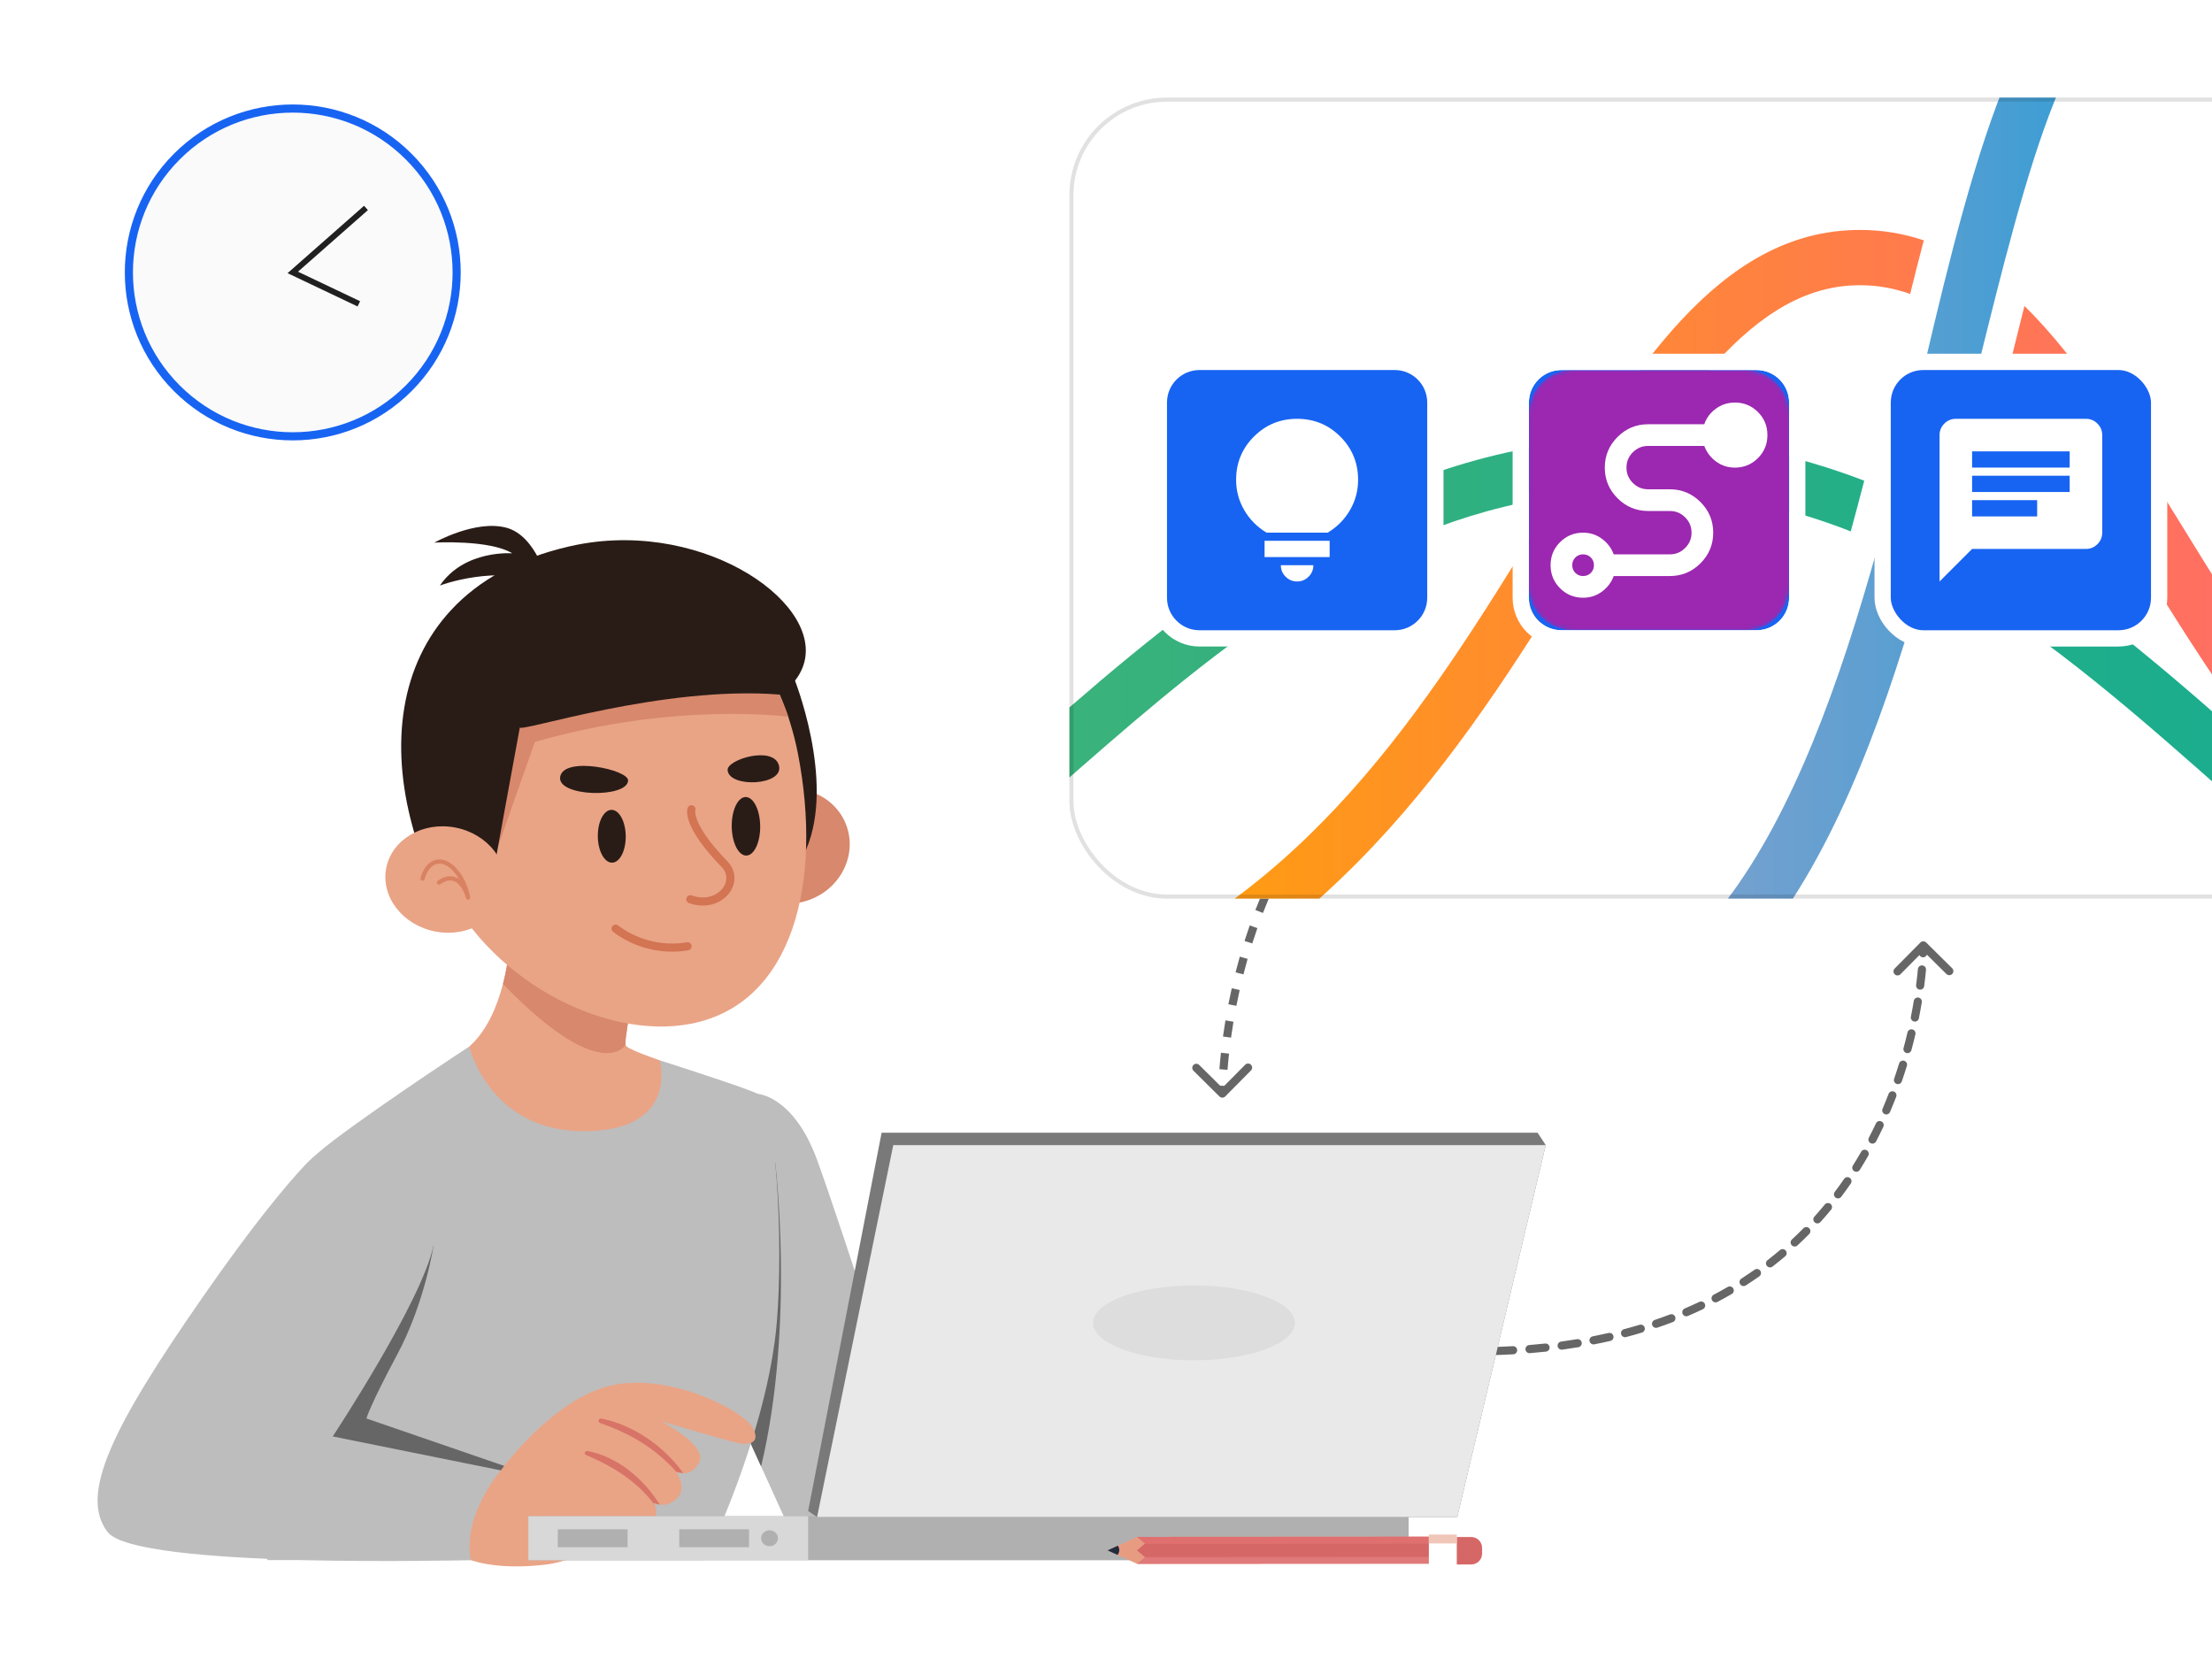 <svg width="544" height="408" viewBox="0 0 544 408" fill="none" xmlns="http://www.w3.org/2000/svg">
<rect x="0" y="0" width="544" height="408" fill="#333333" stroke="none"/>
<g clip-path="url(#clip0_1682_207)">
<rect width="544" height="408" fill="white"/>
<path d="M362.163 333.343L361.163 333.343L361.163 331.343L362.163 331.343L362.163 332.343L362.163 333.343ZM472.289 231.796C472.678 231.404 473.311 231.401 473.704 231.789L480.099 238.121C480.492 238.51 480.495 239.143 480.106 239.536C479.718 239.928 479.085 239.931 478.692 239.543L473.007 233.914L467.379 239.599C466.99 239.992 466.357 239.995 465.964 239.606C465.572 239.218 465.569 238.585 465.957 238.192L472.289 231.796ZM364.194 331.332C364.746 331.326 365.199 331.769 365.205 332.321C365.211 332.873 364.768 333.326 364.216 333.332L364.205 332.332L364.194 331.332ZM368.246 333.242C367.694 333.261 367.232 332.828 367.213 332.276C367.195 331.724 367.627 331.262 368.179 331.243L368.213 332.243L368.246 333.242ZM372.064 331.068C372.615 331.036 373.088 331.458 373.119 332.009C373.15 332.561 372.729 333.033 372.178 333.064L372.121 332.066L372.064 331.068ZM376.24 332.782C375.69 332.828 375.207 332.418 375.162 331.868C375.117 331.317 375.526 330.834 376.077 330.789L376.158 331.786L376.24 332.782ZM379.989 330.417C380.538 330.358 381.031 330.755 381.091 331.304C381.15 331.853 380.753 332.346 380.204 332.405L380.096 331.411L379.989 330.417ZM384.193 331.919C383.645 331.993 383.141 331.61 383.067 331.063C382.993 330.516 383.376 330.012 383.923 329.937L384.058 330.928L384.193 331.919ZM387.839 329.348C388.383 329.258 388.898 329.627 388.988 330.172C389.078 330.717 388.709 331.231 388.165 331.321L388.002 330.335L387.839 329.348ZM392.09 330.613C391.548 330.719 391.022 330.366 390.916 329.824C390.81 329.282 391.163 328.757 391.705 328.65L391.897 329.632L392.09 330.613ZM395.595 327.825C396.133 327.701 396.669 328.038 396.793 328.576C396.916 329.114 396.579 329.651 396.041 329.774L395.818 328.799L395.595 327.825ZM399.905 328.823C399.371 328.964 398.824 328.645 398.683 328.111C398.542 327.577 398.861 327.03 399.395 326.889L399.65 327.856L399.905 328.823ZM403.226 325.809C403.755 325.65 404.313 325.949 404.472 326.478C404.631 327.007 404.331 327.565 403.803 327.724L403.514 326.766L403.226 325.809ZM407.597 326.509C407.074 326.687 406.506 326.407 406.328 325.884C406.15 325.361 406.43 324.793 406.953 324.615L407.275 325.562L407.597 326.509ZM410.69 323.266C411.206 323.069 411.784 323.327 411.982 323.843C412.179 324.359 411.921 324.937 411.405 325.134L411.048 324.2L410.69 323.266ZM415.111 323.635C414.603 323.852 414.016 323.616 413.799 323.108C413.582 322.601 413.818 322.013 414.326 321.796L414.718 322.716L415.111 323.635ZM417.933 320.17C418.432 319.933 419.029 320.145 419.266 320.643C419.503 321.142 419.291 321.739 418.792 321.976L418.363 321.073L417.933 320.17ZM422.384 320.178C421.895 320.435 421.29 320.248 421.033 319.759C420.775 319.27 420.963 318.666 421.452 318.408L421.918 319.293L422.384 320.178ZM424.894 316.502C425.371 316.224 425.983 316.386 426.261 316.863C426.539 317.341 426.377 317.953 425.899 318.231L425.396 317.366L424.894 316.502ZM429.343 316.126C428.878 316.424 428.26 316.289 427.962 315.824C427.664 315.359 427.799 314.741 428.264 314.443L428.804 315.284L429.343 316.126ZM431.508 312.261C431.959 311.943 432.583 312.051 432.901 312.503C433.219 312.954 433.111 313.578 432.66 313.896L432.084 313.079L431.508 312.261ZM435.92 311.488C435.483 311.826 434.855 311.746 434.517 311.309C434.179 310.872 434.259 310.244 434.696 309.906L435.308 310.697L435.92 311.488ZM437.75 307.431C438.171 307.074 438.802 307.126 439.159 307.547C439.516 307.968 439.464 308.599 439.043 308.956L438.396 308.194L437.75 307.431ZM442.049 306.288C441.645 306.664 441.012 306.64 440.636 306.236C440.26 305.831 440.284 305.198 440.689 304.822L441.369 305.555L442.049 306.288ZM443.522 302.07C443.909 301.677 444.542 301.671 444.936 302.059C445.33 302.446 445.335 303.079 444.947 303.473L444.234 302.772L443.522 302.07ZM447.701 300.547C447.332 300.957 446.7 300.99 446.289 300.621C445.878 300.251 445.845 299.619 446.215 299.209L446.958 299.878L447.701 300.547ZM448.782 296.227C449.133 295.8 449.763 295.739 450.189 296.09C450.616 296.441 450.677 297.071 450.326 297.498L449.554 296.862L448.782 296.227ZM452.823 294.326C452.49 294.767 451.863 294.856 451.422 294.524C450.981 294.192 450.892 293.565 451.225 293.123L452.024 293.725L452.823 294.326ZM453.524 289.929C453.837 289.474 454.459 289.358 454.914 289.671C455.369 289.984 455.484 290.607 455.171 291.062L454.348 290.495L453.524 289.929ZM457.375 287.711C457.081 288.179 456.464 288.32 455.996 288.026C455.529 287.732 455.388 287.115 455.682 286.647L456.528 287.179L457.375 287.711ZM457.717 283.254C457.992 282.775 458.603 282.609 459.082 282.884C459.561 283.158 459.727 283.769 459.453 284.248L458.585 283.751L457.717 283.254ZM461.384 280.715C461.129 281.205 460.525 281.395 460.035 281.14C459.545 280.884 459.355 280.28 459.61 279.791L460.497 280.253L461.384 280.715ZM461.363 276.263C461.599 275.764 462.195 275.55 462.694 275.787C463.194 276.023 463.407 276.619 463.171 277.118L462.267 276.691L461.363 276.263ZM464.816 273.466C464.598 273.974 464.01 274.209 463.503 273.992C462.995 273.774 462.76 273.186 462.977 272.679L463.896 273.072L464.816 273.466ZM464.468 269.011C464.667 268.496 465.246 268.239 465.761 268.438C466.277 268.636 466.533 269.215 466.335 269.73L465.402 269.371L464.468 269.011ZM467.716 265.947C467.536 266.469 466.967 266.747 466.445 266.566C465.922 266.386 465.645 265.817 465.826 265.295L466.771 265.621L467.716 265.947ZM467.05 261.536C467.212 261.008 467.772 260.712 468.3 260.874C468.828 261.036 469.124 261.595 468.962 262.123L468.006 261.83L467.05 261.536ZM470.076 258.262C469.932 258.795 469.383 259.111 468.85 258.967C468.317 258.823 468.001 258.274 468.145 257.74L469.111 258.001L470.076 258.262ZM469.112 253.909C469.238 253.372 469.776 253.038 470.314 253.164C470.851 253.29 471.185 253.828 471.059 254.366L470.085 254.138L469.112 253.909ZM471.912 250.438C471.803 250.98 471.277 251.331 470.735 251.223C470.194 251.114 469.842 250.588 469.95 250.046L470.931 250.242L471.912 250.438ZM470.66 246.156C470.75 245.611 471.265 245.243 471.81 245.333C472.354 245.423 472.723 245.937 472.633 246.482L471.647 246.319L470.66 246.156ZM473.218 242.517C473.147 243.065 472.646 243.451 472.098 243.38C471.55 243.309 471.164 242.807 471.235 242.259L472.227 242.388L473.218 242.517ZM471.672 238.331C471.723 237.781 472.209 237.376 472.759 237.426C473.309 237.477 473.714 237.964 473.664 238.514L472.668 238.422L471.672 238.331ZM473.946 234.479C473.921 235.031 473.453 235.458 472.902 235.433C472.35 235.408 471.923 234.94 471.948 234.389L472.947 234.434L473.946 234.479ZM362.163 332.343L362.163 331.343C362.844 331.343 363.521 331.34 364.194 331.332L364.205 332.332L364.216 333.332C363.536 333.34 362.852 333.343 362.163 333.343L362.163 332.343ZM368.213 332.243L368.179 331.243C369.491 331.199 370.785 331.14 372.064 331.068L372.121 332.066L372.178 333.064C370.884 333.138 369.573 333.197 368.246 333.242L368.213 332.243ZM376.158 331.786L376.077 330.789C377.399 330.68 378.703 330.556 379.989 330.417L380.096 331.411L380.204 332.405C378.901 332.546 377.58 332.672 376.24 332.782L376.158 331.786ZM384.058 330.928L383.923 329.937C385.248 329.757 386.553 329.561 387.839 329.348L388.002 330.335L388.165 331.321C386.86 331.537 385.536 331.736 384.193 331.919L384.058 330.928ZM391.897 329.632L391.705 328.65C393.023 328.392 394.32 328.117 395.595 327.825L395.818 328.799L396.041 329.774C394.745 330.071 393.428 330.351 392.09 330.613L391.897 329.632ZM399.65 327.856L399.395 326.889C400.695 326.546 401.972 326.186 403.226 325.809L403.514 326.766L403.803 327.724C402.526 328.108 401.227 328.475 399.905 328.823L399.65 327.856ZM407.275 325.562L406.953 324.615C408.224 324.183 409.469 323.733 410.69 323.266L411.048 324.2L411.405 325.134C410.16 325.61 408.891 326.069 407.597 326.509L407.275 325.562ZM414.718 322.716L414.326 321.796C415.554 321.271 416.757 320.729 417.933 320.17L418.363 321.073L418.792 321.976C417.591 322.547 416.364 323.1 415.111 323.635L414.718 322.716ZM421.918 319.293L421.452 318.408C422.626 317.79 423.773 317.154 424.894 316.502L425.396 317.366L425.899 318.231C424.755 318.897 423.583 319.546 422.384 320.178L421.918 319.293ZM428.804 315.284L428.264 314.443C429.373 313.731 430.454 313.004 431.508 312.261L432.084 313.079L432.66 313.896C431.582 314.655 430.477 315.399 429.343 316.126L428.804 315.284ZM435.308 310.697L434.696 309.906C435.743 309.095 436.761 308.27 437.75 307.431L438.396 308.194L439.043 308.956C438.032 309.814 436.991 310.659 435.92 311.488L435.308 310.697ZM441.369 305.555L440.689 304.822C441.663 303.918 442.607 303 443.522 302.07L444.234 302.772L444.947 303.473C444.012 304.424 443.046 305.363 442.049 306.288L441.369 305.555ZM446.958 299.878L446.215 299.209C447.1 298.225 447.956 297.23 448.782 296.227L449.554 296.862L450.326 297.498C449.481 298.523 448.607 299.54 447.701 300.547L446.958 299.878ZM452.024 293.725L451.225 293.123C452.021 292.065 452.787 290.999 453.524 289.929L454.348 290.495L455.171 291.062C454.419 292.156 453.636 293.245 452.823 294.326L452.024 293.725ZM456.528 287.179L455.682 286.647C456.39 285.519 457.068 284.387 457.717 283.254L458.585 283.751L459.453 284.248C458.791 285.404 458.099 286.559 457.375 287.711L456.528 287.179ZM460.497 280.253L459.61 279.791C460.224 278.612 460.808 277.436 461.363 276.263L462.267 276.691L463.171 277.118C462.605 278.314 462.01 279.513 461.384 280.715L460.497 280.253ZM463.896 273.072L462.977 272.679C463.504 271.447 464.001 270.224 464.468 269.011L465.402 269.371L466.335 269.73C465.858 270.965 465.353 272.211 464.816 273.466L463.896 273.072ZM466.771 265.621L465.826 265.295C466.264 264.024 466.672 262.77 467.05 261.536L468.006 261.83L468.962 262.123C468.577 263.378 468.163 264.654 467.716 265.947L466.771 265.621ZM469.111 258.001L468.145 257.74C468.499 256.432 468.82 255.153 469.112 253.909L470.085 254.138L471.059 254.366C470.762 255.631 470.436 256.931 470.076 258.262L469.111 258.001ZM470.931 250.242L469.95 250.046C470.221 248.691 470.456 247.392 470.66 246.156L471.647 246.319L472.633 246.482C472.426 247.739 472.187 249.06 471.912 250.438L470.931 250.242ZM472.227 242.388L471.235 242.259C471.423 240.811 471.565 239.495 471.672 238.331L472.668 238.422L473.664 238.514C473.555 239.701 473.41 241.042 473.218 242.517L472.227 242.388ZM472.947 234.434L471.948 234.389C471.976 233.772 471.989 233.297 471.995 232.979C471.998 232.819 471.999 232.699 472 232.619C472 232.58 472 232.55 472 232.531C472 232.521 472 232.514 472 232.51C472 232.508 472 232.506 472 232.506C472 232.505 472 232.505 472 232.505C472 232.505 472 232.505 472 232.505C472 232.505 472 232.505 472 232.505C472 232.505 472 232.505 472 232.505C472 232.505 472 232.505 473 232.5C474 232.495 474 232.495 474 232.495C474 232.495 474 232.495 474 232.495C474 232.495 474 232.495 474 232.495C474 232.496 474 232.496 474 232.496C474 232.497 474 232.498 474 232.498C474 232.5 474 232.503 474 232.506C474 232.512 474 232.521 474 232.533C474 232.556 474 232.589 474 232.633C473.999 232.72 473.998 232.849 473.994 233.017C473.988 233.352 473.975 233.844 473.946 234.479L472.947 234.434Z" fill="black" fill-opacity="0.6"/>
<path d="M411.443 157.479L412.443 157.479L412.443 159.479L411.443 159.479L411.443 158.479L411.443 157.479ZM301.317 269.654C300.928 270.046 300.295 270.049 299.902 269.66L293.51 263.325C293.117 262.936 293.114 262.303 293.503 261.911C293.892 261.518 294.525 261.515 294.917 261.904L300.6 267.535L306.231 261.853C306.62 261.461 307.253 261.458 307.645 261.847C308.037 262.235 308.04 262.869 307.652 263.261L301.317 269.654ZM411.443 158.479L411.443 159.479C410.761 159.479 410.083 159.483 409.409 159.491L409.396 158.491L409.384 157.491C410.066 157.483 410.752 157.479 411.443 157.479L411.443 158.479ZM405.379 158.591L405.417 159.59C404.103 159.639 402.806 159.704 401.526 159.785L401.463 158.787L401.4 157.789C402.697 157.707 404.011 157.641 405.342 157.591L405.379 158.591ZM397.417 159.099L397.508 160.095C396.185 160.215 394.88 160.353 393.593 160.507L393.474 159.515L393.355 158.522C394.661 158.365 395.985 158.225 397.327 158.103L397.417 159.099ZM389.509 160.051L389.658 161.04C388.334 161.239 387.031 161.457 385.747 161.692L385.567 160.708L385.386 159.725C386.691 159.486 388.016 159.264 389.36 159.062L389.509 160.051ZM381.674 161.487L381.886 162.464C380.572 162.749 379.281 163.053 378.01 163.376L377.765 162.406L377.519 161.437C378.812 161.109 380.126 160.8 381.461 160.51L381.674 161.487ZM373.945 163.447L374.226 164.407C372.934 164.783 371.666 165.179 370.421 165.594L370.105 164.645L369.789 163.696C371.059 163.274 372.35 162.87 373.665 162.487L373.945 163.447ZM366.373 165.966L366.724 166.903C365.468 167.375 364.236 167.866 363.027 168.376L362.639 167.455L362.25 166.534C363.482 166.013 364.739 165.512 366.021 165.03L366.373 165.966ZM359.014 169.072L359.44 169.977C358.23 170.546 357.046 171.135 355.887 171.741L355.423 170.855L354.96 169.969C356.144 169.349 357.353 168.748 358.588 168.167L359.014 169.072ZM351.935 172.775L352.436 173.641C351.285 174.307 350.16 174.991 349.06 175.693L348.522 174.85L347.984 174.007C349.108 173.29 350.258 172.59 351.434 171.91L351.935 172.775ZM345.202 177.072L345.776 177.891C344.693 178.65 343.637 179.427 342.607 180.219L341.997 179.427L341.387 178.634C342.441 177.824 343.521 177.03 344.628 176.253L345.202 177.072ZM338.875 181.94L339.519 182.705C338.508 183.556 337.524 184.423 336.566 185.304L335.889 184.568L335.212 183.832C336.191 182.931 337.197 182.045 338.231 181.175L338.875 181.94ZM333.004 187.34L333.712 188.046C332.776 188.985 331.867 189.938 330.985 190.903L330.247 190.228L329.509 189.553C330.41 188.568 331.339 187.594 332.295 186.634L333.004 187.34ZM327.623 193.221L328.389 193.864C327.533 194.883 326.704 195.913 325.902 196.952L325.111 196.341L324.319 195.73C325.138 194.669 325.984 193.618 326.858 192.578L327.623 193.221ZM322.737 199.546L323.553 200.125C322.786 201.206 322.046 202.294 321.331 203.389L320.494 202.842L319.656 202.296C320.385 201.18 321.14 200.07 321.922 198.967L322.737 199.546ZM318.371 206.236L319.228 206.75C318.546 207.888 317.89 209.031 317.259 210.176L316.383 209.693L315.507 209.211C316.149 208.045 316.818 206.881 317.513 205.721L318.371 206.236ZM314.522 213.219L315.414 213.67C314.812 214.862 314.236 216.054 313.685 217.244L312.778 216.824L311.87 216.404C312.431 215.193 313.017 213.98 313.63 212.768L314.522 213.219ZM311.161 220.474L312.082 220.864C311.564 222.088 311.071 223.308 310.603 224.521L309.67 224.161L308.737 223.801C309.213 222.569 309.714 221.329 310.24 220.084L311.161 220.474ZM308.286 227.921L309.23 228.252C308.785 229.52 308.367 230.777 307.973 232.02L307.02 231.718L306.066 231.415C306.466 230.154 306.891 228.878 307.343 227.59L308.286 227.921ZM305.869 235.54L306.831 235.814C306.462 237.107 306.12 238.38 305.801 239.631L304.832 239.385L303.863 239.138C304.186 237.869 304.534 236.577 304.908 235.266L305.869 235.54ZM303.904 243.254L304.88 243.474C304.58 244.806 304.308 246.105 304.061 247.366L303.079 247.174L302.098 246.981C302.349 245.702 302.625 244.385 302.929 243.035L303.904 243.254ZM302.364 251.107L303.35 251.273C303.121 252.638 302.922 253.945 302.75 255.187L301.759 255.049L300.769 254.911C300.944 253.652 301.146 252.326 301.378 250.942L302.364 251.107ZM301.266 259.01L302.26 259.119C302.098 260.592 301.976 261.927 301.885 263.105L300.888 263.028L299.891 262.95C299.984 261.752 300.107 260.396 300.272 258.901L301.266 259.01ZM300.651 267.022L301.65 267.061C301.627 267.678 301.616 268.152 301.611 268.471C301.608 268.63 301.607 268.75 301.606 268.83C301.606 268.87 301.606 268.899 301.606 268.918C301.606 268.928 301.606 268.935 301.606 268.94C301.606 268.942 301.606 268.943 301.606 268.944C301.606 268.945 301.606 268.945 301.606 268.945C301.606 268.945 301.606 268.945 301.606 268.945C301.606 268.945 301.606 268.945 301.606 268.945C301.606 268.945 301.606 268.945 301.606 268.945C301.606 268.945 301.606 268.945 300.606 268.95C299.606 268.954 299.606 268.954 299.606 268.954C299.606 268.954 299.606 268.954 299.606 268.954C299.606 268.954 299.606 268.954 299.606 268.954C299.606 268.954 299.606 268.953 299.606 268.953C299.606 268.952 299.606 268.952 299.606 268.951C299.606 268.949 299.606 268.947 299.606 268.944C299.606 268.938 299.606 268.929 299.606 268.918C299.606 268.895 299.606 268.862 299.606 268.819C299.607 268.732 299.608 268.605 299.611 268.439C299.616 268.106 299.627 267.617 299.652 266.984L300.651 267.022Z" fill="black" fill-opacity="0.6"/>
<path d="M166.585 315.351C167.559 314.104 186.323 269.009 186.323 269.009C186.323 269.009 195.094 269.478 200.857 285.011C206.615 300.543 228.38 368.456 228.38 368.456L207.315 381.584L194.235 376.167L166.585 315.351Z" fill="#BDBDBD"/>
<path d="M190.65 285.93C190.65 285.93 195.538 325.851 187.175 360.641L177.82 340.062L190.65 285.93Z" fill="#666666"/>
<path d="M65.738 383.666H173.396C173.396 383.666 188.764 352.54 191.058 325.053C192.647 306.118 191.058 271.608 186.323 269.009C184.278 267.883 168.818 262.856 162.263 260.768C151.983 270.549 126 267.536 115.386 257.396C105.599 263.775 78.295 282.168 76.408 285.4C73.401 290.58 65.738 383.666 65.738 383.666Z" fill="#BDBDBD"/>
<path d="M106.658 306.118C106.658 306.118 104.558 320.306 97.68 333.136C90.808 345.972 90.121 348.851 90.121 348.851L132.738 363.52L83.243 366.362L73.596 353.343L106.658 306.118Z" fill="#666666"/>
<path d="M115.386 257.396C115.386 257.396 120.419 278.382 143.797 278.206C167.169 278.035 162.263 260.768 162.263 260.768C158.977 259.63 156.262 258.595 154.85 257.816H154.838C154.209 257.479 153.872 257.183 153.828 256.928C153.505 254.761 157.394 235.96 157.394 235.96L125.654 228.583C125.654 228.583 125.544 234.883 123.694 241.985C122.245 247.524 119.75 253.562 115.386 257.396Z" fill="#E9A486"/>
<path d="M153.828 256.928C153.505 254.755 157.394 235.96 157.394 235.96L125.653 228.577C125.653 228.577 125.544 234.882 123.694 241.985C147.711 266.842 153.858 257.177 153.828 256.928Z" fill="#D8886C"/>
<path d="M180.358 213.263C183.055 220.531 191.454 224.122 199.129 221.279C206.798 218.437 210.833 210.238 208.143 202.971C205.447 195.698 197.047 192.107 189.372 194.949C181.704 197.792 177.668 205.99 180.358 213.263Z" fill="#D8886C"/>
<path d="M177.486 162.898L195.191 166.538C195.191 166.538 205.52 191.888 198.283 208.857C192.933 221.407 177.486 162.898 177.486 162.898Z" fill="#291C17"/>
<path d="M104.667 203.123C105.532 207.597 106.877 211.888 108.624 215.929C119.062 240.275 148.228 255.984 169.902 251.778C195.197 246.867 202.33 216.727 196.238 185.339C195.228 180.214 193.724 175.339 191.764 170.823C181.819 147.645 160.553 133.288 139.415 137.402C114.138 142.314 98.575 171.742 104.667 203.123Z" fill="#E9A486"/>
<path d="M193.846 176.264C193.846 176.264 165.909 172.515 131.539 182.478L122.495 208.114L115.641 174.456L186.956 161.632C186.956 161.632 192.501 171.736 193.846 176.264Z" fill="#D8886C"/>
<path d="M134.753 143.488C134.753 143.488 132.075 131.778 124.491 129.77C116.901 127.767 106.804 133.446 106.804 133.446C106.804 133.446 120.322 132.661 125.994 136.081C125.994 136.081 114.272 135.101 108.185 144C108.185 144 122.081 138.668 134.753 143.488Z" fill="#291C17"/>
<path d="M101.435 203.215C102.634 207.615 104.387 212.649 106.134 216.69C110.973 220.245 120.23 221.072 120.23 221.072C120.23 220.19 127.65 179.952 127.845 178.893C127.845 180.214 163.079 168.504 191.764 170.823C192.065 170.608 192.353 170.401 192.629 170.202C194.378 168.834 195.702 167.362 196.603 165.783C196.603 165.787 196.603 165.783 196.603 165.771C205.258 150.877 176.755 129.027 145.136 133.428C144.576 133.497 144.016 133.584 143.456 133.689C142.328 133.88 141.198 134.105 140.066 134.365C127.315 137.28 117.705 142.752 110.991 149.977C98.453 163.422 95.891 182.904 101.435 203.215Z" fill="#291C17"/>
<path d="M169.092 232.728C162.933 233.787 156.36 232.168 151.399 228.376" stroke="#D37453" stroke-width="2" stroke-miterlimit="10" stroke-linecap="round"/>
<path d="M147.023 205.68C146.986 202.089 148.496 199.173 150.395 199.167C152.288 199.155 153.852 202.052 153.888 205.637C153.925 209.228 152.415 212.144 150.517 212.156C148.624 212.162 147.053 209.265 147.023 205.68Z" fill="#291C17"/>
<path d="M179.957 203.233C179.914 199.259 181.454 196.027 183.389 196.014C185.319 196.008 186.92 199.222 186.956 203.196C186.993 207.171 185.459 210.403 183.529 210.409C181.594 210.421 179.993 207.207 179.957 203.233Z" fill="#291C17"/>
<path d="M154.467 191.943C154.534 189.283 138.782 185.917 137.778 190.969C136.773 196.021 154.363 196.367 154.467 191.943Z" fill="#291C17"/>
<path d="M178.94 189.411C178.727 186.757 190.285 183.288 191.57 188.272C192.854 193.263 179.293 193.823 178.94 189.411Z" fill="#291C17"/>
<path d="M170.054 199.027C170.054 199.027 168.648 202.71 178.149 212.49C182.361 216.83 176.962 223.708 169.762 221.158" fill="#E9A486"/>
<path d="M170.054 199.027C170.054 199.027 168.648 202.71 178.149 212.49C182.361 216.83 176.962 223.708 169.762 221.158" stroke="#D37453" stroke-width="2" stroke-miterlimit="10" stroke-linecap="round"/>
<path d="M94.978 213.507C93.621 220.567 99.031 227.542 107.065 229.088C115.1 230.634 122.714 226.167 124.071 219.106C125.428 212.04 120.017 205.065 111.983 203.519C103.949 201.973 96.335 206.447 94.978 213.507Z" fill="#E9A486"/>
<g style="mix-blend-mode:multiply" opacity="0.7">
<path d="M115.142 221.267C114.893 221.279 114.661 221.115 114.6 220.865C114.594 220.835 113.712 217.481 111.618 216.702C110.64 216.341 109.52 216.599 108.258 217.475C108.021 217.64 107.692 217.579 107.522 217.341C107.358 217.104 107.418 216.769 107.656 216.605C109.214 215.521 110.675 215.223 111.989 215.71C112.31 215.832 112.606 215.99 112.878 216.185C111.49 213.793 109.579 212.241 107.851 212.411C106.779 212.525 105.897 213.168 105.203 214.341C104.655 215.266 104.454 216.179 104.448 216.185C104.387 216.471 104.107 216.654 103.821 216.593C103.535 216.532 103.359 216.252 103.42 215.966C103.456 215.789 104.375 211.699 107.747 211.364C111.003 211.03 114.619 215.284 115.635 220.64C115.684 220.92 115.507 221.194 115.227 221.255C115.199 221.259 115.171 221.263 115.142 221.267Z" fill="#D37453"/>
</g>
<path d="M115.197 383.453C115.197 383.453 121.363 386.24 133.828 384.828C146.317 383.398 149.269 375.023 149.269 375.023C149.269 375.023 158.082 377.214 160.571 374.037C161.74 372.552 161.423 371.055 161.083 370.221C160.906 369.795 160.711 369.533 160.711 369.533C160.711 369.533 161.314 369.922 162.269 370.044C163.31 370.184 164.759 370.008 166.293 368.705C169.105 366.301 166.579 362.345 166.366 362.01H166.384C166.524 362.059 167.193 362.327 168.064 362.327C169.281 362.327 170.87 361.815 171.965 359.588C173.962 355.528 163.414 349.977 162.568 349.539C163.609 349.837 180.358 354.785 182.069 355.011C183.816 355.224 187.297 355.157 185.088 351.073C182.896 347.013 164.99 337.543 150.486 340.689C136 343.848 123.182 361.602 123.182 361.602L117.321 364.761L111.119 381.426L115.197 383.453Z" fill="#E9A486"/>
<path d="M166.384 362.01H166.366C161.21 356.252 155.203 352.631 147.607 349.977C146.901 349.734 147.181 348.723 147.906 348.863C155.824 350.44 163.365 355.723 168.064 362.327L166.384 362.01Z" fill="#D87467"/>
<path d="M144.077 357.804C151.034 360.787 156.737 364.341 161.083 370.221C160.906 369.795 160.711 369.533 160.711 369.533C160.711 369.533 161.314 369.922 162.269 370.044C158.313 363.684 151.849 358.23 144.479 356.83C143.931 356.727 143.493 357.537 144.077 357.804Z" fill="#D87467"/>
<path d="M26.456 376.764C33.48 385.893 115.769 383.666 115.769 383.666C113.7 372.412 123.188 361.615 123.188 361.615L81.831 353.264C81.831 353.264 103.888 319.88 106.658 306.118C108.958 294.639 106.913 279.575 92.014 279.174C85.55 279.003 79.366 281.846 74.959 286.575C70.157 291.718 62.141 301.328 49.999 318.784C27.509 351.109 19.439 367.628 26.456 376.764Z" fill="#BDBDBD"/>
<path d="M129.938 383.708H346.427V372.887H129.938V383.708Z" fill="#B0B0B0"/>
<path d="M129.938 383.708H198.746V372.887H129.938V383.708Z" fill="#D8D8D8"/>
<path d="M167.047 380.501H184.217V376.1H167.047V380.501Z" fill="#B0B0B0"/>
<path d="M137.175 380.501H154.345V376.1H137.175V380.501Z" fill="#B0B0B0"/>
<path d="M187.175 378.297C187.175 379.381 188.1 380.257 189.251 380.257C190.395 380.257 191.32 379.381 191.32 378.297C191.32 377.22 190.395 376.344 189.251 376.344C188.1 376.344 187.175 377.22 187.175 378.297Z" fill="#B0B0B0"/>
<path d="M198.746 371.602L200.943 373.094H358.381L380.146 281.62L378.144 278.565H216.816L198.746 371.602Z" fill="#797979"/>
<path d="M200.943 373.093H358.381L380.146 281.62H219.683L200.943 373.093Z" fill="#E9E9E9"/>
<path d="M268.795 325.345C268.795 330.427 279.914 334.542 293.621 334.542C307.334 334.542 318.448 330.427 318.448 325.345C318.448 320.263 307.334 316.143 293.621 316.143C279.914 316.143 268.795 320.263 268.795 325.345Z" fill="#DDDDDD"/>
<path d="M279.653 377.969L353.177 377.926V384.554L279.653 384.597L272.398 381.286L279.653 377.969Z" fill="#E79C82"/>
<path d="M353.177 382.899L281.613 382.935L279.653 384.597L353.177 384.554V382.899Z" fill="#E07979"/>
<path d="M353.177 379.582L281.613 379.624L279.653 377.969L353.177 377.926V379.582Z" fill="#E07070"/>
<path d="M281.613 382.935L279.653 381.286L281.613 379.624L353.177 379.582V381.243L353.183 382.899L281.613 382.935Z" fill="#E07070"/>
<g style="mix-blend-mode:multiply" opacity="0.7">
<path d="M353.177 379.582L281.613 379.624L279.653 377.969L353.177 377.926V379.582Z" fill="#E07070"/>
</g>
<path d="M281.613 382.935L279.653 381.286L281.613 379.624L353.177 379.582V381.243L353.183 382.899L281.613 382.935Z" fill="#D66767"/>
<path d="M272.398 381.286L274.844 382.406C275.763 381.207 274.917 380.135 274.917 380.135L272.398 381.286Z" fill="#222B3D"/>
<path d="M358.265 377.397H351.4V385.358H358.271L358.265 377.397Z" fill="white"/>
<path d="M361.82 377.999H358.265L358.271 384.755L361.826 384.749C363.299 384.749 364.498 383.556 364.498 382.077L364.492 380.665C364.492 379.192 363.299 377.999 361.82 377.999Z" fill="#D66767"/>
<path d="M358.265 377.397H351.4V379.588L358.265 379.582V377.397Z" fill="#F0C6B9"/>
<g clip-path="url(#clip1_1682_207)">
<rect x="263" y="24" width="310" height="197" rx="24" fill="white"/>
<path fill-rule="evenodd" clip-rule="evenodd" d="M383.149 109.055C327.963 116.451 286.103 153.48 249.656 185.722L249.275 186.058L249.05 186.258C231.425 201.969 214.526 216.963 197.191 228.062C179.897 239.134 162.468 246.128 143.846 246.128H140V259.069H143.846C165.408 259.069 184.915 251.158 203.426 239.391C221.839 227.686 239.544 211.975 257.466 196.071L257.601 195.951L259.265 194.493C293.991 163.959 329.016 133.285 373.947 123.713C377.028 118.716 380.084 113.804 383.149 109.055Z" fill="url(#paint0_linear_1682_207)"/>
<path fill-rule="evenodd" clip-rule="evenodd" d="M406.754 120.724C424.241 121.188 440.23 124.829 455.157 130.685C456.291 126.546 457.395 122.386 458.476 118.221C444.91 113.003 430.467 109.428 414.984 108.199C412.253 112.179 409.519 116.369 406.754 120.724Z" fill="url(#paint1_linear_1682_207)"/>
<path fill-rule="evenodd" clip-rule="evenodd" d="M665.833 258.007L666.125 246.128H662.183C655.402 246.128 648.779 245.2 642.263 243.486C640.357 242.985 638.461 242.417 636.572 241.785C627.182 238.642 617.985 233.923 608.821 228.062C591.468 216.961 574.536 201.966 556.844 186.252L556.663 186.092L547.769 178.219C528.464 161.222 507.56 143.677 484.013 130.365C482.874 134.631 481.706 138.89 480.501 143.124C504.627 157.296 526.272 176.446 547.903 195.603L548.297 195.953L548.388 196.034C566.326 211.952 584.045 227.677 602.474 239.391C620.984 251.158 640.491 259.069 662.053 259.069H665.01H665.807L665.833 258.007Z" fill="url(#paint2_linear_1682_207)"/>
<path fill-rule="evenodd" clip-rule="evenodd" d="M473.12 59.111C468.181 57.447 462.96 56.549 457.405 56.549C439.817 56.549 425.769 65.522 413.399 78.829C401.103 92.059 390.032 110.048 378.459 128.883C351.005 173.435 320.582 222.562 262.496 242.81C258.532 244.116 254.697 245.378 250.883 246.384L247.2 247.354L250.385 260.047L254.195 258.922L254.287 258.895C258.355 257.727 262.361 256.576 266.357 255.555L266.511 255.518L266.66 255.465C329.296 233.827 362.912 179.255 389.256 136.488L389.35 136.336C400.654 117.967 410.97 101.308 422.035 89.196C433.058 77.129 444.315 70.144 457.405 70.144C461.73 70.144 465.831 70.885 469.772 72.292C470.873 67.814 471.986 63.412 473.12 59.111Z" fill="url(#paint3_linear_1682_207)"/>
<path fill-rule="evenodd" clip-rule="evenodd" d="M497.872 75.236C496.621 80.194 495.364 85.271 494.089 90.43C504.508 102.205 514.314 118.137 524.921 135.9L524.938 135.929L524.953 135.955L525.353 136.598L525.582 136.967C551.839 179.336 585.291 233.315 647.624 255.069L647.671 255.086L647.716 255.101C652.259 256.559 656.405 257.749 660.643 258.929L664.438 259.987L664.695 258.962L665.014 257.694L667.616 247.326L663.897 246.376C659.97 245.373 656.146 244.117 652.18 242.81C645.83 240.596 639.811 238.037 634.093 235.176C631.733 233.996 629.424 232.764 627.164 231.484C588.062 209.339 563.542 172.746 541.739 137.61L536.561 129.228L536.347 128.879L536.137 128.538L535.874 128.113C523.381 107.892 511.472 88.614 497.872 75.236ZM520.143 110.308C524.337 116.766 528.546 123.579 532.867 130.573L532.856 130.557L532.841 130.533C528.53 123.554 524.328 116.753 520.143 110.308Z" fill="url(#paint4_linear_1682_207)"/>
<path d="M571.274 94.245C572.309 98.457 573.353 102.709 574.415 106.984C581.847 136.909 590.113 167.966 601.668 194.275C614.979 224.581 633.049 249.521 660.183 258.736L663.834 259.975L667.945 247.699L664.313 246.462C641.754 238.782 625.589 216.99 612.882 187.842C600.51 159.465 591.817 125.08 583.533 92.314L582.969 90.081C576.591 62.721 570.131 36.86 561.986 17.824C557.913 8.306 553.304 0.21 547.861 -5.553C542.357 -11.382 535.816 -15 528.092 -15C520.364 -15 513.824 -11.37 508.322 -5.532C502.881 0.241 498.272 8.348 494.199 17.873C486.055 36.924 479.594 62.785 473.216 90.079C465.022 123.493 456.212 158.819 443.559 187.859C430.849 217.028 414.678 238.86 392.363 246.6L388.759 247.849L392.864 260.108L396.517 258.864C423.585 249.648 441.653 224.712 454.979 194.409C468.273 164.176 477.242 127.674 485.559 93.821L485.681 93.327L486.092 91.662C492.415 66.081 498.253 42.458 505.172 25.088C508.708 16.213 512.41 9.277 516.395 4.614C520.337 0.001 524.249 -2.057 528.347 -2.057C532.451 -2.057 536.374 -0.001 540.325 4.6C544.318 9.252 548.032 16.172 551.574 25.028C558.656 42.736 564.6 66.98 571.015 93.191L571.274 94.245Z" fill="url(#paint5_linear_1682_207)"/>
<path d="M343 89C348.523 89 353 93.477 353 99V147C353 152.523 348.523 157 343 157H295C289.477 157 285 152.523 285 147V99C285 93.477 289.477 89 295 89H343Z" fill="#1864F2"/>
<path d="M343 89C348.523 89 353 93.477 353 99V147C353 152.523 348.523 157 343 157H295C289.477 157 285 152.523 285 147V99C285 93.477 289.477 89 295 89H343Z" stroke="white" stroke-width="4"/>
<mask id="mask0_1682_207" style="mask-type:alpha" maskUnits="userSpaceOnUse" x="295" y="99" width="48" height="48">
<rect x="295" y="99" width="48" height="48" fill="#D9D9D9"/>
</mask>
<g mask="url(#mask0_1682_207)">
<path d="M319 143C317.9 143 316.958 142.608 316.175 141.825C315.392 141.042 315 140.1 315 139H323C323 140.1 322.608 141.042 321.825 141.825C321.042 142.608 320.1 143 319 143ZM311 137V133H327V137H311ZM311.5 131C309.2 129.633 307.375 127.8 306.025 125.5C304.675 123.2 304 120.7 304 118C304 113.833 305.458 110.292 308.375 107.375C311.292 104.458 314.833 103 319 103C323.167 103 326.708 104.458 329.625 107.375C332.542 110.292 334 113.833 334 118C334 120.7 333.325 123.2 331.975 125.5C330.625 127.8 328.8 129.633 326.5 131H311.5Z" fill="white"/>
</g>
<g clip-path="url(#clip2_1682_207)">
<path d="M376 99C376 94.582 379.582 91 384 91H432C436.418 91 440 94.582 440 99V147C440 151.418 436.418 155 432 155H384C379.582 155 376 151.418 376 147V99Z" fill="#1864F2"/>
<mask id="mask1_1682_207" style="mask-type:luminance" maskUnits="userSpaceOnUse" x="376" y="91" width="64" height="64">
<path d="M429.333 91H386.667C380.776 91 376 95.776 376 101.667V144.333C376 150.224 380.776 155 386.667 155H429.333C435.224 155 440 150.224 440 144.333V101.667C440 95.776 435.224 91 429.333 91Z" fill="white"/>
</mask>
<g mask="url(#mask1_1682_207)">
<path d="M429.333 91H386.667C380.776 91 376 95.776 376 101.667V144.333C376 150.224 380.776 155 386.667 155H429.333C435.224 155 440 150.224 440 144.333V101.667C440 95.776 435.224 91 429.333 91Z" fill="#9C27B0"/>
<mask id="mask2_1682_207" style="mask-type:alpha" maskUnits="userSpaceOnUse" x="376" y="91" width="64" height="64">
<path d="M440 155H376V91H440V155Z" fill="#D9D9D9"/>
</mask>
<g mask="url(#mask2_1682_207)">
<path d="M426.667 99C424.933 99 423.378 99.5 422 100.5C420.622 101.5 419.667 102.778 419.133 104.333H405.333C402.4 104.333 399.889 105.378 397.8 107.467C395.711 109.556 394.667 112.067 394.667 115C394.667 117.933 395.711 120.445 397.8 122.533C399.889 124.622 402.4 125.667 405.333 125.667H410.667C412.133 125.667 413.389 126.189 414.433 127.233C415.478 128.278 416 129.533 416 131C416 132.467 415.478 133.722 414.433 134.767C413.389 135.811 412.133 136.333 410.667 136.333H396.867C396.289 134.778 395.322 133.5 393.967 132.5C392.611 131.5 391.067 131 389.333 131C387.111 131 385.222 131.778 383.667 133.333C382.111 134.889 381.333 136.778 381.333 139C381.333 141.222 382.111 143.111 383.667 144.667C385.222 146.222 387.111 147 389.333 147C391.067 147 392.611 146.5 393.967 145.5C395.322 144.5 396.289 143.222 396.867 141.667H410.667C413.6 141.667 416.111 140.622 418.2 138.533C420.289 136.445 421.333 133.933 421.333 131C421.333 128.067 420.289 125.555 418.2 123.467C416.111 121.378 413.6 120.333 410.667 120.333H405.333C403.867 120.333 402.611 119.811 401.567 118.767C400.522 117.722 400 116.467 400 115C400 113.533 400.522 112.278 401.567 111.233C402.611 110.189 403.867 109.667 405.333 109.667H419.133C419.711 111.222 420.678 112.5 422.033 113.5C423.389 114.5 424.933 115 426.667 115C428.889 115 430.778 114.222 432.333 112.667C433.889 111.111 434.667 109.222 434.667 107C434.667 104.778 433.889 102.889 432.333 101.333C430.778 99.778 428.889 99 426.667 99ZM389.333 136.333C390.089 136.333 390.722 136.589 391.233 137.1C391.744 137.611 392 138.245 392 139C392 139.755 391.744 140.389 391.233 140.9C390.722 141.411 390.089 141.667 389.333 141.667C388.578 141.667 387.944 141.411 387.433 140.9C386.922 140.389 386.667 139.755 386.667 139C386.667 138.245 386.922 137.611 387.433 137.1C387.944 136.589 388.578 136.333 389.333 136.333Z" fill="white"/>
</g>
</g>
</g>
<path d="M432 89C437.523 89 442 93.477 442 99V147C442 152.523 437.523 157 432 157H384C378.477 157 374 152.523 374 147V99C374 93.477 378.477 89 384 89H432Z" stroke="white" stroke-width="4"/>
<rect x="463" y="89" width="68" height="68" rx="10" fill="#1864F2"/>
<rect x="463" y="89" width="68" height="68" rx="10" stroke="white" stroke-width="4"/>
<mask id="mask3_1682_207" style="mask-type:alpha" maskUnits="userSpaceOnUse" x="473" y="99" width="48" height="48">
<rect x="473" y="99" width="48" height="48" fill="#D9D9D9"/>
</mask>
<g mask="url(#mask3_1682_207)">
<path d="M477 143V107C477 105.9 477.392 104.958 478.175 104.175C478.958 103.392 479.9 103 481 103H513C514.1 103 515.042 103.392 515.825 104.175C516.608 104.958 517 105.9 517 107V131C517 132.1 516.608 133.042 515.825 133.825C515.042 134.608 514.1 135 513 135H485L477 143ZM485 127H501V123H485V127ZM485 121H509V117H485V121ZM485 115H509V111H485V115Z" fill="white"/>
</g>
</g>
<rect x="263.5" y="24.5" width="309" height="196" rx="23.5" stroke="black" stroke-opacity="0.12"/>
<path d="M100.5 95.5C116.24 79.76 116.24 54.24 100.5 38.5C84.76 22.76 59.24 22.76 43.5 38.5C27.76 54.24 27.76 79.76 43.5 95.5C59.24 111.24 84.76 111.24 100.5 95.5Z" fill="#FAFAFA" stroke="#1864F2" stroke-width="2" stroke-miterlimit="10"/>
<path d="M87.943 75.368L70.719 67.179L89.537 50.603L90.481 51.675L73.287 66.819L88.556 74.078L87.943 75.368Z" fill="black" fill-opacity="0.87"/>
</g>
<defs>
<linearGradient id="paint0_linear_1682_207" x1="143.846" y1="183.4" x2="662.054" y2="183.4" gradientUnits="userSpaceOnUse">
<stop stop-color="#47B473"/>
<stop offset="1" stop-color="#0EAB95"/>
</linearGradient>
<linearGradient id="paint1_linear_1682_207" x1="143.846" y1="183.4" x2="662.054" y2="183.4" gradientUnits="userSpaceOnUse">
<stop stop-color="#47B473"/>
<stop offset="1" stop-color="#0EAB95"/>
</linearGradient>
<linearGradient id="paint2_linear_1682_207" x1="143.846" y1="183.4" x2="662.054" y2="183.4" gradientUnits="userSpaceOnUse">
<stop stop-color="#47B473"/>
<stop offset="1" stop-color="#0EAB95"/>
</linearGradient>
<linearGradient id="paint3_linear_1682_207" x1="251.859" y1="157.809" x2="662.949" y2="157.809" gradientUnits="userSpaceOnUse">
<stop stop-color="#FFA600"/>
<stop offset="0.3" stop-color="#FF8C2E"/>
<stop offset="0.61" stop-color="#FF7557"/>
<stop offset="0.85" stop-color="#FF6771"/>
<stop offset="1" stop-color="#FF627A"/>
</linearGradient>
<linearGradient id="paint4_linear_1682_207" x1="251.859" y1="157.809" x2="662.949" y2="157.809" gradientUnits="userSpaceOnUse">
<stop stop-color="#FFA600"/>
<stop offset="0.3" stop-color="#FF8C2E"/>
<stop offset="0.61" stop-color="#FF7557"/>
<stop offset="0.85" stop-color="#FF6771"/>
<stop offset="1" stop-color="#FF627A"/>
</linearGradient>
<linearGradient id="paint5_linear_1682_207" x1="393.619" y1="122.035" x2="663.077" y2="122.035" gradientUnits="userSpaceOnUse">
<stop stop-color="#80A1CE"/>
<stop offset="0.1" stop-color="#77A1CF"/>
<stop offset="0.26" stop-color="#5D9FD1"/>
<stop offset="0.47" stop-color="#349DD5"/>
<stop offset="0.57" stop-color="#1E9CD7"/>
<stop offset="0.87" stop-color="#0075BE"/>
<stop offset="0.99" stop-color="#005B97"/>
</linearGradient>
<clipPath id="clip0_1682_207">
<rect width="544" height="408" fill="white"/>
</clipPath>
<clipPath id="clip1_1682_207">
<rect x="263" y="24" width="310" height="197" rx="24" fill="white"/>
</clipPath>
<clipPath id="clip2_1682_207">
<path d="M376 99C376 94.582 379.582 91 384 91H432C436.418 91 440 94.582 440 99V147C440 151.418 436.418 155 432 155H384C379.582 155 376 151.418 376 147V99Z" fill="white"/>
</clipPath>
</defs>
</svg>
